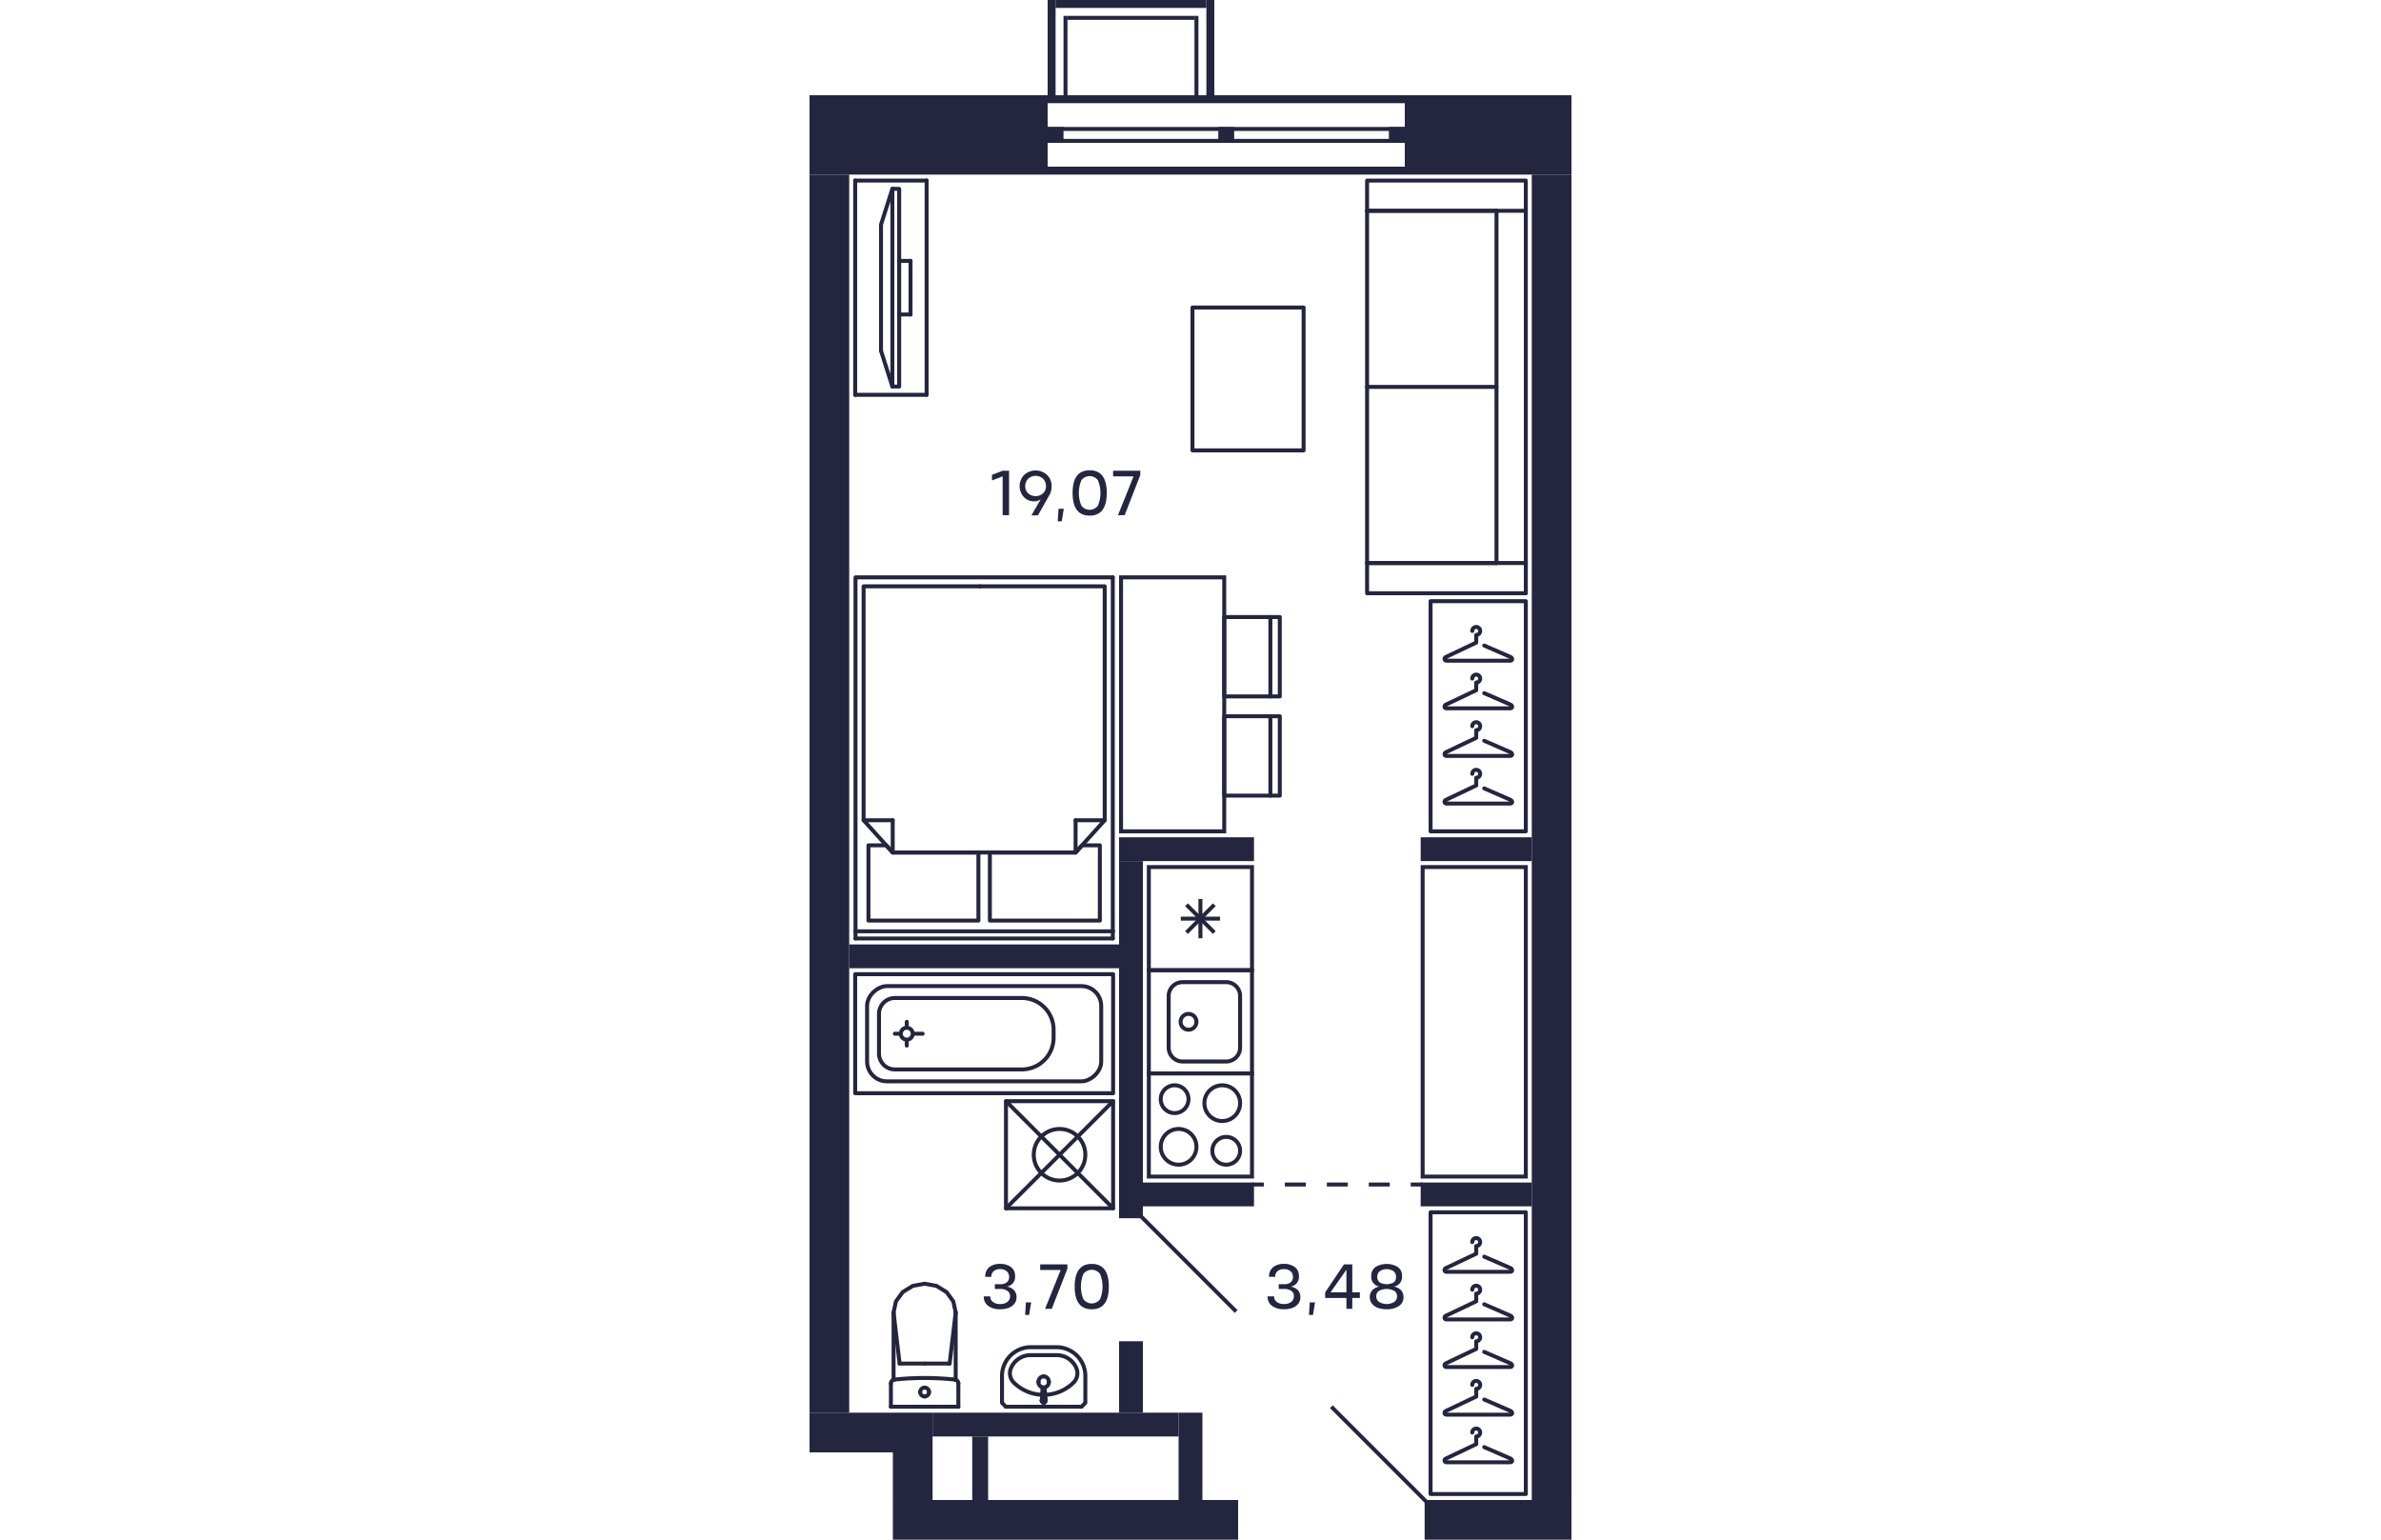 <svg xmlns="http://www.w3.org/2000/svg"   viewBox="0 0 192 388" width="883" height="571">
  <title>C-2-2_17-24fl_10_m</title>
  <g id="Слой_2" data-name="Слой 2">
    <g id="C-2-2_17-24fl_10">
      <g id="m">
        <g>
          <line x1="67.044" y1="214.83" x2="67.044" y2="206.704" fill="none" stroke="#24263e" stroke-linecap="round" stroke-linejoin="round"/>
          <line x1="74.379" y1="206.704" x2="67.044" y2="206.704" fill="none" stroke="#24263e" stroke-linecap="round" stroke-linejoin="round"/>
          <polyline points="43 214.83 67.044 214.83 74.379 206.704 74.379 147.757 43 147.757" fill="none" stroke="#24263e" stroke-linecap="round" stroke-linejoin="round"/>
          <line x1="20.956" y1="214.83" x2="20.956" y2="206.704" fill="none" stroke="#24263e" stroke-linecap="round" stroke-linejoin="round"/>
          <line x1="13.621" y1="206.704" x2="20.956" y2="206.704" fill="none" stroke="#24263e" stroke-linecap="round" stroke-linejoin="round"/>
          <polyline points="43 147.757 13.621 147.757 13.621 206.704 20.956 214.83 43 214.83" fill="none" stroke="#24263e" stroke-linecap="round" stroke-linejoin="round"/>
          <polyline points="45.445 214.83 45.445 231.985 73.156 231.985 73.156 213.024 68.674 213.024 67.044 214.83 46.445 214.83" fill="none" stroke="#24263e" stroke-linecap="round" stroke-linejoin="round"/>
          <polyline points="20.956 214.83 19.326 213.024 14.844 213.024 14.844 231.985 42.555 231.985 42.555 214.83 20.956 214.83" fill="none" stroke="#24263e" stroke-linecap="round" stroke-linejoin="round"/>
          <polyline points="11.583 236.5 11.583 145.5 76.416 145.5" fill="none" stroke="#24263e" stroke-linecap="round" stroke-linejoin="round"/>
          <line x1="76.416" y1="145.5" x2="76.416" y2="236.5" fill="none" stroke="#24263e" stroke-linecap="round" stroke-linejoin="round"/>
          <line x1="76.416" y1="236.5" x2="11.583" y2="236.5" fill="none" stroke="#24263e" stroke-linecap="round" stroke-linejoin="round"/>
          <line x1="11.5" y1="234.694" x2="76.5" y2="234.694" fill="none" stroke="#24263e" stroke-linecap="round" stroke-linejoin="round"/>
        </g>
        <g>
          <rect x="156.5" y="305.5" width="24" height="71" fill="none" stroke="#24263e" stroke-linecap="round" stroke-linejoin="round"/>
          <path d="M170.021,364.681,176.5,367.5c.657.235.817.969,0,1h-16c-.577,0-.7-.757,0-1l7.5-3.562V362a1,1,0,1,0-1-1" fill="none" stroke="#24263e" stroke-linecap="round" stroke-linejoin="round"/>
          <path d="M170.021,352.681,176.5,355.5c.657.235.817.969,0,1h-16c-.577,0-.7-.757,0-1l7.5-3.562V350a1,1,0,1,0-1-1" fill="none" stroke="#24263e" stroke-linecap="round" stroke-linejoin="round"/>
          <path d="M170.021,340.681,176.5,343.5c.657.235.817.969,0,1h-16c-.577,0-.7-.757,0-1l7.5-3.562V338a1,1,0,1,0-1-1" fill="none" stroke="#24263e" stroke-linecap="round" stroke-linejoin="round"/>
          <path d="M170.021,328.681,176.5,331.5c.657.235.817.969,0,1h-16c-.577,0-.7-.757,0-1l7.5-3.562V326a1,1,0,1,0-1-1" fill="none" stroke="#24263e" stroke-linecap="round" stroke-linejoin="round"/>
          <path d="M170.021,316.681,176.5,319.5c.657.235.817.969,0,1h-16c-.577,0-.7-.757,0-1l7.5-3.562V314a1,1,0,1,0-1-1" fill="none" stroke="#24263e" stroke-linecap="round" stroke-linejoin="round"/>
        </g>
        <g>
          <rect x="156.5" y="151.5" width="24" height="58" fill="none" stroke="#24263e" stroke-linecap="round" stroke-linejoin="round"/>
          <path d="M170.021,198.681,176.5,201.5c.657.235.817.969,0,1h-16c-.577,0-.7-.757,0-1l7.5-3.562V196a1,1,0,1,0-1-1" fill="none" stroke="#24263e" stroke-linecap="round" stroke-linejoin="round"/>
          <path d="M170.021,186.681,176.5,189.5c.657.235.817.969,0,1h-16c-.577,0-.7-.757,0-1l7.5-3.562V184a1,1,0,1,0-1-1" fill="none" stroke="#24263e" stroke-linecap="round" stroke-linejoin="round"/>
          <path d="M170.021,174.681,176.5,177.5c.657.235.817.969,0,1h-16c-.577,0-.7-.757,0-1l7.5-3.562V172a1,1,0,1,0-1-1" fill="none" stroke="#24263e" stroke-linecap="round" stroke-linejoin="round"/>
          <path d="M170.021,162.681,176.5,165.5c.657.235.817.969,0,1h-16c-.577,0-.7-.757,0-1l7.5-3.562V160a1,1,0,1,0-1-1" fill="none" stroke="#24263e" stroke-linecap="round" stroke-linejoin="round"/>
        </g>
        <polyline points="124.5 113.5 124.5 77.5 96.5 77.5 96.5 113.5 124.5 113.5 124.5 77.5 96.5 77.5" fill="none" stroke="#24263e" stroke-linecap="round" stroke-linejoin="round"/>
        <g>
          <line x1="140.5" y1="141.879" x2="140.5" y2="53.121" fill="none" stroke="#24263e" stroke-linecap="round" stroke-linejoin="round"/>
          <line x1="140.5" y1="97.5" x2="173.109" y2="97.5" fill="none" stroke="#24263e" stroke-linecap="round" stroke-linejoin="round"/>
          <line x1="173.109" y1="53.121" x2="173.109" y2="141.879" fill="none" stroke="#24263e" stroke-linecap="round" stroke-linejoin="round"/>
          <line x1="140.5" y1="141.879" x2="173.109" y2="141.879" fill="none" stroke="#24263e" stroke-linecap="round" stroke-linejoin="round"/>
          <polyline points="180.5 149.5 140.5 149.5 140.5 141.879 180.5 141.879" fill="none" stroke="#24263e" stroke-linecap="round" stroke-linejoin="round"/>
          <line x1="140.5" y1="53.121" x2="173.109" y2="53.121" fill="none" stroke="#24263e" stroke-linecap="round" stroke-linejoin="round"/>
          <polyline points="180.5 149.5 180.5 45.5 140.5 45.5 140.5 53.121 180.5 53.121" fill="none" stroke="#24263e" stroke-linecap="round" stroke-linejoin="round"/>
        </g>
        <g>
          <line x1="29.5" y1="45.5" x2="11.5" y2="45.5" fill="none" stroke="#24263e" stroke-linecap="round" stroke-linejoin="round"/>
          <line x1="11.5" y1="99.5" x2="29.5" y2="99.5" fill="none" stroke="#24263e" stroke-linecap="round" stroke-linejoin="round"/>
          <line x1="29.5" y1="99.5" x2="29.5" y2="45.5" fill="none" stroke="#24263e" stroke-linecap="round" stroke-linejoin="round"/>
          <line x1="25.45" y1="65.75" x2="25.45" y2="79.25" fill="none" stroke="#24263e" stroke-linecap="round" stroke-linejoin="round"/>
          <line x1="22.589" y1="79.25" x2="25.45" y2="79.25" fill="none" stroke="#24263e" stroke-linecap="round" stroke-linejoin="round"/>
          <line x1="22.589" y1="65.75" x2="25.45" y2="65.75" fill="none" stroke="#24263e" stroke-linecap="round" stroke-linejoin="round"/>
          <line x1="18.012" y1="88.408" x2="20.873" y2="97.407" fill="none" stroke="#24263e" stroke-linecap="round" stroke-linejoin="round"/>
          <polyline points="18.012 88.408 18.012 56.593 20.873 47.593" fill="none" stroke="#24263e" stroke-linecap="round" stroke-linejoin="round"/>
          <polyline points="22.589 47.593 22.589 97.407 20.873 97.407 20.873 47.593 22.589 47.593" fill="none" stroke="#24263e" stroke-linecap="round" stroke-linejoin="round"/>
          <line x1="11.5" y1="45.5" x2="11.5" y2="99.5" fill="none" stroke="#24263e" stroke-linecap="round" stroke-linejoin="round"/>
        </g>
        <g>
          <g>
            <line x1="116.13" y1="180.5" x2="116.13" y2="200.5" fill="none" stroke="#24263e" stroke-linecap="round" stroke-linejoin="round"/>
            <polyline points="104.5 180.5 104.5 200.5 118.5 200.5 118.5 180.5 104.5 180.5" fill="none" stroke="#24263e" stroke-linecap="round" stroke-linejoin="round"/>
          </g>
          <g>
            <line x1="116.13" y1="155.5" x2="116.13" y2="175.5" fill="none" stroke="#24263e" stroke-linecap="round" stroke-linejoin="round"/>
            <polyline points="104.5 155.5 104.5 175.5 118.5 175.5 118.5 155.5 104.5 155.5" fill="none" stroke="#24263e" stroke-linecap="round" stroke-linejoin="round"/>
          </g>
          <rect x="59.5" y="164.5" width="64" height="26" transform="translate(269 86) rotate(90)" fill="none" stroke="#24263e" stroke-linecap="round" stroke-miterlimit="10"/>
        </g>
      </g>
      <g id="sant">
        <g>
          <path d="M111,271v25H86V271h25m1-1H85v27h27V270Z" fill="#24263d"/>
          <path d="M105,287a3,3,0,1,1-3,3,3,3,0,0,1,3-3m0-1a4,4,0,1,0,4,4,4,4,0,0,0-4-4Z" fill="#24263d"/>
          <path d="M92,274a3,3,0,1,1-3,3,3,3,0,0,1,3-3m0-1a4,4,0,1,0,4,4,4,4,0,0,0-4-4Z" fill="#24263d"/>
          <path d="M93,285a4,4,0,1,1-4,4,4,4,0,0,1,4-4m0-1a5,5,0,1,0,5,5,5,5,0,0,0-5-5Z" fill="#24263d"/>
          <path d="M104,274a4,4,0,1,1-4,4,4,4,0,0,1,4-4m0-1a5,5,0,1,0,5,5,5,5,0,0,0-5-5Z" fill="#24263d"/>
        </g>
        <g>
          <path d="M111,245v25H86V245h25m1-1H85v27h27V244Z" fill="#24263d"/>
          <path d="M105,248a3,3,0,0,1,3,3v13a3,3,0,0,1-3,3H94a3,3,0,0,1-3-3V251a3,3,0,0,1,3-3h11m0-1H94a4,4,0,0,0-4,4v13a4,4,0,0,0,4,4h11a4,4,0,0,0,4-4V251a4,4,0,0,0-4-4Z" fill="#24263d"/>
          <circle cx="95.5" cy="257.5" r="2" fill="none" stroke="#24263d" stroke-miterlimit="10"/>
        </g>
        <g>
          <path d="M111,219v25H86V219h25m1-1H85v27h27V218Z" fill="#24263d"/>
          <line x1="95" y1="235" x2="102" y2="228" fill="none" stroke="#24263d" stroke-miterlimit="10"/>
          <line x1="102" y1="235" x2="95" y2="228" fill="none" stroke="#24263d" stroke-miterlimit="10"/>
          <line x1="93.55" y1="231.5" x2="103.45" y2="231.5" fill="none" stroke="#24263d" stroke-miterlimit="10"/>
          <line x1="98.5" y1="236.45" x2="98.5" y2="226.55" fill="none" stroke="#24263d" stroke-miterlimit="10"/>
        </g>
        <path d="M180,219v77H155V219h25m1-1H154v79h27V218Z" fill="#24263d"/>
        <g>
          <line x1="29" y1="343.617" x2="22.697" y2="343.617" fill="none" stroke="#24263d" stroke-linecap="round" stroke-linejoin="round"/>
          <line x1="20.5" y1="354.5" x2="20.5" y2="348.635" fill="none" stroke="#24263d" stroke-linecap="round" stroke-linejoin="round"/>
          <polyline points="21.174 330.729 21.769 327.963 23.466 325.617 26.005 324.05 29 323.5 31.995 324.05 34.534 325.617 36.231 327.963 36.826 330.729" fill="none" stroke="#24263d" stroke-linecap="round" stroke-linejoin="round"/>
          <line x1="37.5" y1="354.5" x2="37.5" y2="348.635" fill="none" stroke="#24263d" stroke-linecap="round" stroke-linejoin="round"/>
          <polyline points="20.5 348.635 20.516 348.455 20.565 348.282 20.645 348.12 20.752 347.976 20.884 347.853 21.036 347.756 21.203 347.689 21.379 347.653" fill="none" stroke="#24263d" stroke-linecap="round" stroke-linejoin="round"/>
          <line x1="36.826" y1="347.698" x2="36.826" y2="330.729" fill="none" stroke="#24263d" stroke-linecap="round" stroke-linejoin="round"/>
          <polyline points="21.379 347.653 23.279 347.478 25.182 347.353 27.088 347.278 28.996 347.252 30.903 347.277 32.809 347.352 34.712 347.477 36.612 347.652" fill="none" stroke="#24263d" stroke-linecap="round" stroke-linejoin="round"/>
          <line x1="21.174" y1="330.75" x2="22.697" y2="343.617" fill="none" stroke="#24263d" stroke-linecap="round" stroke-linejoin="round"/>
          <line x1="36.826" y1="330.75" x2="35.303" y2="343.617" fill="none" stroke="#24263d" stroke-linecap="round" stroke-linejoin="round"/>
          <line x1="29" y1="343.617" x2="35.303" y2="343.617" fill="none" stroke="#24263d" stroke-linecap="round" stroke-linejoin="round"/>
          <line x1="21.174" y1="347.689" x2="21.174" y2="330.729" fill="none" stroke="#24263d" stroke-linecap="round" stroke-linejoin="round"/>
          <polyline points="36.612 347.652 36.79 347.687 36.958 347.753 37.112 347.85 37.245 347.972 37.354 348.117 37.434 348.28 37.483 348.454 37.5 348.635" fill="none" stroke="#24263d" stroke-linecap="round" stroke-linejoin="round"/>
          <line x1="20.5" y1="354.5" x2="37.5" y2="354.5" fill="none" stroke="#24263d" stroke-linecap="round" stroke-linejoin="round"/>
          <path d="M29,349.691a1.113,1.113,0,0,1,1.118,1.108" fill="none" stroke="#24263d" stroke-linecap="round" stroke-linejoin="round"/>
          <path d="M27.882,350.8A1.113,1.113,0,0,1,29,349.691" fill="none" stroke="#24263d" stroke-linecap="round" stroke-linejoin="round"/>
          <path d="M29,351.906a1.112,1.112,0,0,1-1.118-1.107" fill="none" stroke="#24263d" stroke-linecap="round" stroke-linejoin="round"/>
          <path d="M30.118,350.8A1.112,1.112,0,0,1,29,351.906" fill="none" stroke="#24263d" stroke-linecap="round" stroke-linejoin="round"/>
        </g>
        <g>
          <rect x="49.5" y="277.5" width="27" height="27" fill="none" stroke="#24263d" stroke-linecap="round" stroke-linejoin="round" transform="translate(126 582) rotate(180)"/>
          <circle cx="63" cy="291" r="6.5" fill="none" stroke="#24263d" stroke-linecap="round" stroke-linejoin="round"/>
          <line x1="76.5" y1="304.5" x2="49.5" y2="277.5" fill="none" stroke="#24263d" stroke-linecap="round" stroke-linejoin="round"/>
          <line x1="76.5" y1="277.5" x2="49.5" y2="304.5" fill="none" stroke="#24263d" stroke-linecap="round" stroke-linejoin="round"/>
        </g>
        <g>
          <circle cx="24.5" cy="260.5" r="1.5" fill="none" stroke="#24263d" stroke-linecap="round" stroke-linejoin="round"/>
          <rect x="29" y="228" width="30" height="65" fill="none" stroke="#24263d" stroke-linecap="round" stroke-linejoin="round" transform="translate(304.5 216.5) rotate(90)"/>
          <line x1="22.5" y1="260.5" x2="21.5" y2="260.5" fill="none" stroke="#24263d" stroke-linecap="round" stroke-linejoin="round"/>
          <line x1="26.5" y1="260.5" x2="28.5" y2="260.5" fill="none" stroke="#24263d" stroke-linecap="round" stroke-linejoin="round"/>
          <line x1="24.5" y1="262.5" x2="24.5" y2="263.5" fill="none" stroke="#24263d" stroke-linecap="round" stroke-linejoin="round"/>
          <line x1="24.5" y1="258.5" x2="24.5" y2="257.5" fill="none" stroke="#24263d" stroke-linecap="round" stroke-linejoin="round"/>
          <rect x="32" y="231" width="24" height="59" rx="5" fill="none" stroke="#24263d" stroke-linecap="round" stroke-linejoin="round" transform="translate(304.5 216.5) rotate(90)"/>
          <path d="M38.5,238.5h2a8,8,0,0,1,8,8v32a4,4,0,0,1-4,4h-10a4,4,0,0,1-4-4v-32A8,8,0,0,1,38.5,238.5Z" transform="translate(300 221) rotate(90)" fill="none" stroke="#24263d" stroke-linecap="round" stroke-linejoin="round"/>
        </g>
        <g>
          <line x1="59.472" y1="352.948" x2="59.23" y2="350.04" fill="none" stroke="#24263d" stroke-linecap="round" stroke-linejoin="round"/>
          <path d="M58.536,353.038a.538.538,0,0,1,0-.179" fill="none" stroke="#24263d" stroke-linecap="round" stroke-linejoin="round"/>
          <path d="M59.083,353.446a.476.476,0,0,1-.547-.408" fill="none" stroke="#24263d" stroke-linecap="round" stroke-linejoin="round"/>
          <path d="M59.464,352.859a.5.5,0,0,1-.381.587" fill="none" stroke="#24263d" stroke-linecap="round" stroke-linejoin="round"/>
          <path d="M59,346.85a1.356,1.356,0,0,1,1.307,1.4" fill="none" stroke="#24263d" stroke-linecap="round" stroke-linejoin="round"/>
          <path d="M57.693,348.25A1.356,1.356,0,0,1,59,346.85" fill="none" stroke="#24263d" stroke-linecap="round" stroke-linejoin="round"/>
          <path d="M59,349.65a1.356,1.356,0,0,1-1.307-1.4" fill="none" stroke="#24263d" stroke-linecap="round" stroke-linejoin="round"/>
          <path d="M60.307,348.25A1.356,1.356,0,0,1,59,349.65" fill="none" stroke="#24263d" stroke-linecap="round" stroke-linejoin="round"/>
          <path d="M59,349.882c.127,0,.23.071.23.158" fill="none" stroke="#24263d" stroke-linecap="round" stroke-linejoin="round"/>
          <path d="M58.77,350.04c0-.087.1-.158.23-.158" fill="none" stroke="#24263d" stroke-linecap="round" stroke-linejoin="round"/>
          <line x1="58.528" y1="352.948" x2="58.77" y2="350.04" fill="none" stroke="#24263d" stroke-linecap="round" stroke-linejoin="round"/>
          <line x1="58.528" y1="352.948" x2="58.77" y2="350.04" fill="none" stroke="#24263d" stroke-linecap="round" stroke-linejoin="round"/>
          <path d="M59.106,349.907a.26.26,0,0,1,.124.133" fill="none" stroke="#24263d" stroke-linecap="round" stroke-linejoin="round"/>
          <path d="M58.77,350.04a.247.247,0,0,1,.336-.133" fill="none" stroke="#24263d" stroke-linecap="round" stroke-linejoin="round"/>
          <polyline points="59.23 350.04 59.464 352.859 59.472 352.948" fill="none" stroke="#24263d" stroke-linecap="round" stroke-linejoin="round"/>
          <path d="M58.528,352.948a.535.535,0,0,1,.008-.089" fill="none" stroke="#24263d" stroke-linecap="round" stroke-linejoin="round"/>
          <path d="M59,353.454a.491.491,0,0,1-.472-.506" fill="none" stroke="#24263d" stroke-linecap="round" stroke-linejoin="round"/>
          <path d="M59.472,352.948a.491.491,0,0,1-.472.506" fill="none" stroke="#24263d" stroke-linecap="round" stroke-linejoin="round"/>
          <path d="M62.5,339.5a7.263,7.263,0,0,1,7,7.5h0v6.5l-.933,1H49.433l-.933-1V347a7.263,7.263,0,0,1,7-7.5h7Z" fill="none" stroke="#24263d" stroke-linecap="round" stroke-linejoin="round"/>
          <path d="M58.64,351.5a10.8,10.8,0,0,1-7.147-3.063,3.328,3.328,0,0,1-.692-3.758,5.354,5.354,0,0,1,4.847-3.179h6.7a5.354,5.354,0,0,1,4.847,3.179,3.328,3.328,0,0,1-.692,3.758A10.8,10.8,0,0,1,59.36,351.5Z" fill="none" stroke="#24263d" stroke-linecap="round" stroke-linejoin="round"/>
        </g>
      </g>
      <g id="d">
        <line x1="83.5" y1="306.5" x2="107.5" y2="330.5" fill="none" stroke="#24263f" stroke-miterlimit="10"/>
        <line x1="131.5" y1="354.5" x2="155.5" y2="378.5" fill="none" stroke="#24263f" stroke-miterlimit="10"/>
        <g>
          <line x1="154.5" y1="298.5" x2="151.5" y2="298.5" fill="none" stroke="#24263f" stroke-miterlimit="10"/>
          <line x1="146.214" y1="298.5" x2="117.143" y2="298.5" fill="none" stroke="#24263f" stroke-miterlimit="10" stroke-dasharray="5.286 5.286"/>
          <line x1="114.5" y1="298.5" x2="111.5" y2="298.5" fill="none" stroke="#24263f" stroke-miterlimit="10"/>
        </g>
      </g>
      <g id="s">
        <rect x="150" y="24" width="42" height="20" fill="#24263f"/>
        <rect x="168.5" y="364.5" width="10" height="37" transform="translate(556.5 209.5) rotate(90)" fill="#24263f"/>
        <rect x="-151" y="195" width="312" height="10" transform="translate(205 195) rotate(90)" fill="#24263f"/>
        <rect x="165" y="200" width="6" height="28" transform="translate(382 46) rotate(90)" fill="#24263f"/>
        <rect x="36" y="259" width="90" height="6" transform="translate(343 181) rotate(90)" fill="#24263f"/>
        <rect x="92" y="197" width="6" height="34" transform="translate(309 119) rotate(90)" fill="#24263f"/>
        <rect x="165" y="287" width="6" height="28" transform="translate(-133 469) rotate(-90)" fill="#24263f"/>
        <rect x="95" y="287" width="6" height="28" transform="translate(-203 399) rotate(-90)" fill="#24263f"/>
        <rect x="41" y="207" width="6" height="68" transform="translate(285 197) rotate(90)" fill="#24263f"/>
        <rect x="59.5" y="339.5" width="10" height="87" transform="translate(-318.5 447.5) rotate(-90)" fill="#24263f"/>
        <rect x="20" y="4" width="20" height="60" transform="translate(64 4) rotate(90)" fill="#24263f"/>
        <rect x="182" y="44" width="10" height="334" fill="#24263f"/>
        <rect x="104" y="-20" width="2" height="90" transform="translate(130 -80) rotate(90)" fill="#24263f"/>
        <rect x="104" y="-2" width="2" height="90" transform="translate(148 -62) rotate(90)" fill="#24263f"/>
        <rect x="104.5" y="-12.5" width="1" height="90" transform="translate(137.5 -72.5) rotate(90)" fill="#24263f"/>
        <rect x="104.5" y="-9.5" width="1" height="90" transform="translate(140.5 -69.5) rotate(90)" fill="#24263f"/>
        <rect x="93" y="356" width="6" height="22" fill="#24263f"/>
        <rect x="78" y="338" width="6" height="18" fill="#24263f"/>
        <rect x="21" y="366" width="10" height="12" fill="#24263f"/>
        <rect x="31" y="356" width="62" height="6" fill="#24263f"/>
        <rect x="41" y="362" width="4" height="16" fill="#24263f"/>
        <rect y="356" width="31" height="10" transform="translate(31 722) rotate(180)" fill="#24263f"/>
        <rect x="60" y="32" width="4" height="4" fill="#24263f"/>
        <rect x="146" y="32" width="4" height="4" fill="#24263f"/>
        <rect x="103" y="32" width="4" height="4" fill="#24263f"/>
        <rect x="80" y="-18" width="2" height="38" transform="translate(80 82) rotate(-90)" fill="#24263f"/>
        <rect x="100" width="2" height="24" transform="translate(202 24) rotate(180)" fill="#24263f"/>
        <rect x="60" width="2" height="24" transform="translate(122 24) rotate(180)" fill="#24263f"/>
        <rect x="97" y="4" width="1" height="20" transform="translate(195 28) rotate(180)" fill="#24263f"/>
        <rect x="64" y="4" width="1" height="20" transform="translate(129 28) rotate(180)" fill="#24263f"/>
        <rect x="65" y="4" width="32" height="1" transform="translate(162 9) rotate(180)" fill="#24263f"/>
      </g>
      <g id="t">
        <g>
          <path d="M50.276,129.826H48.66v-9.784l-2.688,1.032v-1.416l2.688-1.033h1.616Z" fill="#24263f"/>
          <path d="M56.636,126.338A3.525,3.525,0,0,1,54,125.246a4.064,4.064,0,0,1,.088-5.568,4.274,4.274,0,0,1,5.76,0A3.787,3.787,0,0,1,61,122.514a4.482,4.482,0,0,1-.56,2.24l-2.888,5.12h-1.64l2.376-4.112A2.335,2.335,0,0,1,56.636,126.338Zm2.2-5.7a2.755,2.755,0,0,0-3.732,0,2.578,2.578,0,0,0-.745,1.864,2.386,2.386,0,0,0,.737,1.812,2.81,2.81,0,0,0,3.748,0,2.381,2.381,0,0,0,.74-1.812A2.572,2.572,0,0,0,58.832,120.642Z" fill="#24263f"/>
          <path d="M62.748,128.209h1.32l-.512,3.161H62.54Z" fill="#24263f"/>
          <path d="M74.892,124.226q0,5.712-4.3,5.712t-4.3-5.712q0-5.713,4.3-5.712T74.892,124.226Zm-6.4,3.18a2.6,2.6,0,0,0,4.192,0,8.434,8.434,0,0,0,0-6.36,2.605,2.605,0,0,0-4.195,0,8.415,8.415,0,0,0,0,6.36Z" fill="#24263f"/>
          <path d="M83.348,119.714l-3.936,10.112H77.724l3.928-9.784h-5.16v-1.417h6.856Z" fill="#24263f"/>
        </g>
        <g>
          <path d="M45.537,326.682a1.714,1.714,0,0,0,.656,1.4,2.8,2.8,0,0,0,1.816.533,2.881,2.881,0,0,0,1.844-.528,1.75,1.75,0,0,0,.676-1.4,1.573,1.573,0,0,0-.648-1.367,3.076,3.076,0,0,0-1.872-.5h-1.3l-.008-1.2h1.312a2.583,2.583,0,0,0,1.724-.483,1.7,1.7,0,0,0,.548-1.372,1.852,1.852,0,0,0-.6-1.412,2.418,2.418,0,0,0-1.672-.525,2.312,2.312,0,0,0-1.644.537,1.836,1.836,0,0,0-.572,1.408l-1.52-.008a2.963,2.963,0,0,1,1-2.428,4.166,4.166,0,0,1,2.732-.828,4.383,4.383,0,0,1,2.756.8,2.673,2.673,0,0,1,1.028,2.244,2.458,2.458,0,0,1-2.048,2.672,3.22,3.22,0,0,1,1.8.916,2.5,2.5,0,0,1,.616,1.755,2.6,2.6,0,0,1-.552,1.661,3.27,3.27,0,0,1-1.48,1.04,6.159,6.159,0,0,1-2.12.34,4.889,4.889,0,0,1-2.968-.836,2.812,2.812,0,0,1-1.136-2.413Z" fill="#24263f"/>
          <path d="M54.528,328.209h1.321l-.513,3.161H54.32Z" fill="#24263f"/>
          <path d="M64.977,319.714l-3.936,10.112H59.353l3.928-9.784h-5.16v-1.417h6.856Z" fill="#24263f"/>
          <path d="M75.417,324.226q0,5.712-4.3,5.712t-4.3-5.712q0-5.714,4.3-5.712T75.417,324.226Zm-6.4,3.18a2.6,2.6,0,0,0,4.191,0,8.427,8.427,0,0,0,0-6.36,2.605,2.605,0,0,0-4.2,0,8.415,8.415,0,0,0,0,6.36Z" fill="#24263f"/>
        </g>
        <g>
          <path d="M117.065,326.682a1.717,1.717,0,0,0,.656,1.4,2.8,2.8,0,0,0,1.816.533,2.881,2.881,0,0,0,1.844-.528,1.75,1.75,0,0,0,.676-1.4,1.57,1.57,0,0,0-.648-1.367,3.076,3.076,0,0,0-1.872-.5h-1.3l-.008-1.2h1.312a2.581,2.581,0,0,0,1.724-.483,1.7,1.7,0,0,0,.548-1.372,1.852,1.852,0,0,0-.6-1.412,2.418,2.418,0,0,0-1.672-.525,2.312,2.312,0,0,0-1.644.537,1.839,1.839,0,0,0-.572,1.408l-1.52-.008a2.966,2.966,0,0,1,1-2.428,4.167,4.167,0,0,1,2.732-.828,4.383,4.383,0,0,1,2.756.8,2.67,2.67,0,0,1,1.028,2.244,2.458,2.458,0,0,1-2.048,2.672,3.216,3.216,0,0,1,1.8.916,2.5,2.5,0,0,1,.616,1.755,2.6,2.6,0,0,1-.552,1.661,3.27,3.27,0,0,1-1.48,1.04,6.151,6.151,0,0,1-2.12.34,4.889,4.889,0,0,1-2.968-.836,2.814,2.814,0,0,1-1.136-2.413Z" fill="#24263f"/>
          <path d="M126.057,328.209h1.32l-.512,3.161h-1.016Z" fill="#24263f"/>
          <path d="M138.681,325.674v1.416h-1.912v2.736h-1.48V327.09h-5.352v-1.416l4.736-7.049h2.1v7.049Zm-7.392,0h4v-5.712Z" fill="#24263f"/>
          <path d="M147.257,324.226a3.22,3.22,0,0,1,1.8.916,2.5,2.5,0,0,1,.616,1.755,2.556,2.556,0,0,1-1.18,2.241,5.349,5.349,0,0,1-3.06.8,6.382,6.382,0,0,1-2.18-.344,3.353,3.353,0,0,1-1.508-1.04,2.563,2.563,0,0,1-.56-1.657,2.5,2.5,0,0,1,.616-1.755,3.224,3.224,0,0,1,1.808-.916,2.46,2.46,0,0,1-2.056-2.672,2.654,2.654,0,0,1,1.044-2.248,5.459,5.459,0,0,1,5.664,0,2.654,2.654,0,0,1,1.044,2.248A2.458,2.458,0,0,1,147.257,324.226Zm-3.744,3.864a3.755,3.755,0,0,0,3.84,0,1.707,1.707,0,0,0,.688-1.4,1.556,1.556,0,0,0-.664-1.371,4.094,4.094,0,0,0-3.892,0,1.555,1.555,0,0,0-.668,1.371A1.731,1.731,0,0,0,143.513,328.09Zm.116-4.948a3.61,3.61,0,0,0,3.608,0,1.657,1.657,0,0,0,.556-1.372,1.829,1.829,0,0,0-.612-1.416,3.179,3.179,0,0,0-3.5.008,1.8,1.8,0,0,0-.608,1.408A1.657,1.657,0,0,0,143.629,323.142Z" fill="#24263f"/>
        </g>
      </g>
    </g>
  </g>
</svg>
